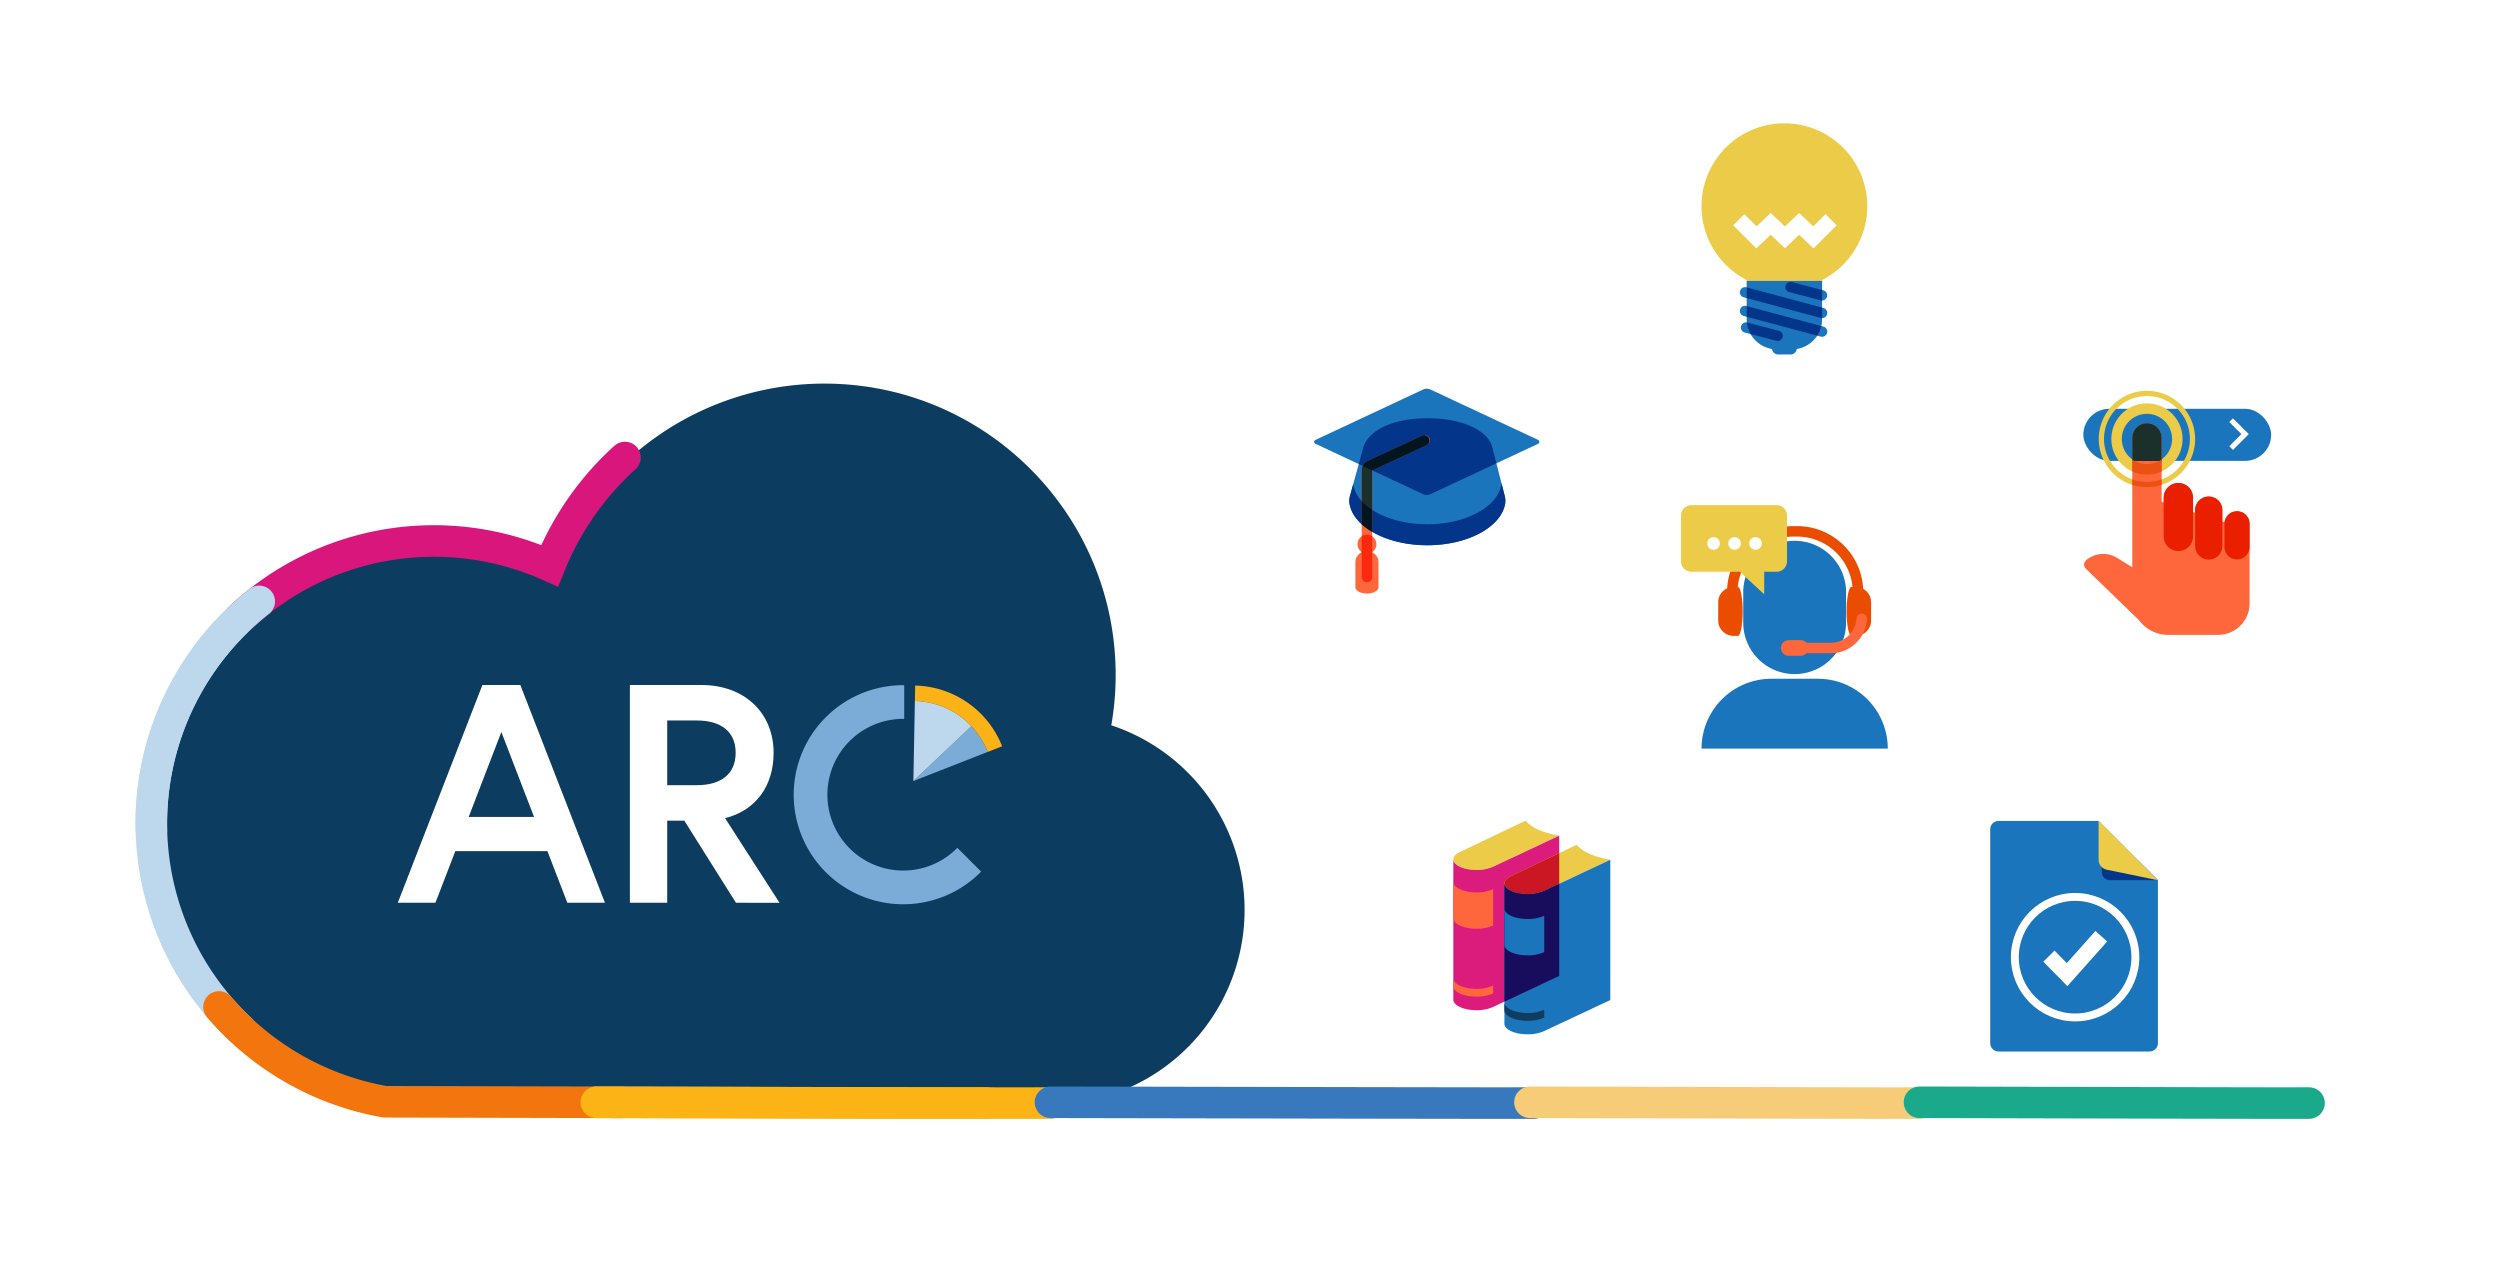 <svg xmlns="http://www.w3.org/2000/svg" xmlns:xlink="http://www.w3.org/1999/xlink" width="1584" height="803" viewBox="0 0 1584 803">
  <rect x="0" y="0" width="1584" height="803" fill="#333333" stroke="none"/>
  <defs>
    <clipPath id="clip-path">
      <rect id="Rectangle_242" data-name="Rectangle 242" width="165" height="165" transform="translate(0.399 0.753)" fill="#fff"/>
    </clipPath>
    <clipPath id="clip-Artboard_1">
      <rect width="1584" height="803"/>
    </clipPath>
  </defs>
  <g id="Artboard_1" data-name="Artboard – 1" clip-path="url(#clip-Artboard_1)">
    <rect width="1584" height="803" fill="#fff"/>
    <g id="Group_113" data-name="Group 113" transform="translate(1254 -11477)">
      <path id="Path_567" data-name="Path 567" d="M609.111,219.285a185.35,185.35,0,0,0,2.719-36.1C609.505,81.264,525,.524,423.078,2.846a184.637,184.637,0,0,0-167.3,116.176,178.3,178.3,0,0,0-79.728-15.578C80.619,106.818,3.746,186.116,3.426,281.609a179.034,179.034,0,0,0,148.06,177.034s412.412,1.037,421.652.827a123.241,123.241,0,0,0,35.974-240.186" transform="translate(-1158.995 11717.258)" fill="#0c3c5f"/>
      <path id="Path_568" data-name="Path 568" d="M104.724,167.893c121.315.284,282.045.634,287.774.5" transform="translate(-980.9 12007.512)" fill="none" stroke="#fcb315" stroke-linecap="round" stroke-miterlimit="10" stroke-width="20"/>
      <path id="Path_569" data-name="Path 569" d="M70.85,52.831A178.989,178.989,0,0,0,58.733,323.789" transform="translate(-1160.618 11805.222)" fill="none" stroke="#bdd7ec" stroke-linecap="round" stroke-linejoin="round" stroke-width="20"/>
      <path id="Path_570" data-name="Path 570" d="M18.05,145.994a178.93,178.93,0,0,0,105.177,60.074s68.1.171,149.577.361" transform="translate(-1133.282 11969.012)" fill="none" stroke="#f3750e" stroke-linecap="round" stroke-miterlimit="10" stroke-width="20"/>
      <path id="Path_571" data-name="Path 571" d="M266.808,19.777a185.1,185.1,0,0,0-47.729,68.572A179.114,179.114,0,0,0,22.852,121.487" transform="translate(-1124.84 11747.109)" fill="none" stroke="#d9167b" stroke-linecap="round" stroke-miterlimit="10" stroke-width="20"/>
      <path id="Path_572" data-name="Path 572" d="M70.85,52.831a178.735,178.735,0,0,0-68.3,144.794" transform="translate(-1160.618 11805.222)" fill="none" stroke="#bdd7ec" stroke-linecap="round" stroke-linejoin="round" stroke-width="20"/>
      <path id="Path_573" data-name="Path 573" d="M104.724,167.893c121.315.284,241.082.634,246.811.5" transform="translate(-980.9 12007.512)" fill="none" stroke="#fcb315" stroke-linecap="round" stroke-miterlimit="10" stroke-width="20"/>
      <path id="Path_574" data-name="Path 574" d="M104.724,167.893c150.47.284,299.021.634,306.126.5" transform="translate(-693.126 12007.512)" fill="none" stroke="#3878bc" stroke-linecap="round" stroke-miterlimit="10" stroke-width="20"/>
      <path id="Path_575" data-name="Path 575" d="M104.724,167.893c121.315.284,241.082.634,246.811.5" transform="translate(-389.347 12007.512)" fill="none" stroke="#f6cc78" stroke-linecap="round" stroke-miterlimit="10" stroke-width="20"/>
      <path id="Path_576" data-name="Path 576" d="M104.724,167.893c121.315.284,241.082.634,246.811.5" transform="translate(-142.535 12007.512)" fill="none" stroke="#1aaa8b" stroke-linecap="round" stroke-miterlimit="10" stroke-width="20"/>
      <g id="Group_112" data-name="Group 112" transform="translate(-1001.967 11911.025)">
        <path id="Path_46" data-name="Path 46" d="M220.438,92.149a50.956,50.956,0,0,0-4.359-5.9c-.538-.629-1.092-1.245-1.667-1.853l-36.769,34.77,47.118-18.489a50.457,50.457,0,0,0-4.322-8.523" transform="translate(149.039 -58.323)" fill="#7aacd7"/>
        <path id="Path_47" data-name="Path 47" d="M214.043,95.255A50.743,50.743,0,0,0,192.95,82.1q-2.334-.746-4.715-1.268a51.113,51.113,0,0,0-7.217-1.045q-1.212-.091-2.425-.122l-.95,50.767,36.769-34.77c-.125-.132-.243-.271-.369-.4" transform="translate(149.039 -69.59)" fill="#bdd7ec"/>
        <path id="Path_48" data-name="Path 48" d="M233.214,115.276a60.545,60.545,0,0,0-12.412-19.5c-.125-.132-.24-.271-.365-.4a60.7,60.7,0,0,0-42.329-18.591l-.183,9.8q1.212.03,2.425.122a51.048,51.048,0,0,1,7.217,1.045q2.379.523,4.715,1.268a50.744,50.744,0,0,1,21.093,13.159c.129.132.243.271.369.4q.862.913,1.667,1.853a50.942,50.942,0,0,1,4.359,5.9,50.186,50.186,0,0,1,4.319,8.523Z" transform="translate(149.713 -76.447)" fill="#fbb216"/>
        <path id="Path_49" data-name="Path 49" d="M266.094,186.963l-3.6-3.6-3.6-3.6a47.911,47.911,0,0,1-33.647,14.394c-.206,0-.413.013-.622.013a48.054,48.054,0,0,1,0-96.109c.21,0,.416.014.622.017V76.731c-.206,0-.413-.017-.622-.017a69.408,69.408,0,0,0,0,138.817c.21,0,.416-.014.622-.017a69.163,69.163,0,0,0,48.738-20.654Z" transform="translate(95.635 -76.609)" fill="#7aacd7"/>
        <path id="Path_50" data-name="Path 50" d="M158.7,76.683H134.659L81.048,214.651H104.9l12.615-32.717h58.342l12.611,32.717h23.85Zm-32.717,83.569,20.694-53.807,20.7,53.807Z" transform="translate(-81.048 -76.683)" fill="#fff"/>
        <path id="Path_51" data-name="Path 51" d="M124.532,76.683h45.332c27.391,0,45.728,17.738,45.728,42.968,0,20.694-11.039,36.464-30.746,41.392l34.486,53.608H191.739l-32.721-52.032H148.185v52.032H124.532Zm67.014,42.968c0-13.6-9.459-20.5-24.644-20.5H148.185v41H166.9c15.185,0,24.644-6.9,24.644-20.5" transform="translate(22.53 -76.683)" fill="#fff"/>
      </g>
      <g id="strategy" transform="translate(-175.924 11555.197)">
        <path id="Path_408" data-name="Path 408" d="M121.394,112.035a1.334,1.334,0,0,1,.713-1.175,52.521,52.521,0,1,0-49.173,0,1.334,1.334,0,0,1,.713,1.175v24a19.091,19.091,0,0,0,19.1,19.083h9.55a19.091,19.091,0,0,0,19.1-19.083Z" transform="translate(-45 -12)" fill="#eccb49"/>
        <path id="Path_409" data-name="Path 409" d="M136.37,164.246a1.331,1.331,0,0,1,.023-.246H88.6a1.309,1.309,0,0,1,.023.246v24a19.092,19.092,0,0,0,16.016,18.835,3.94,3.94,0,0,0,3.918,3.53h7.878a3.94,3.94,0,0,0,3.918-3.53,19.092,19.092,0,0,0,16.016-18.835Z" transform="translate(-59.977 -64.211)" fill="#1b75bc" fill-rule="evenodd"/>
        <path id="Path_410" data-name="Path 410" d="M115,165.106a3.283,3.283,0,1,0-1.658,6.352l19.942,5.205a3.283,3.283,0,0,0,1.658-6.352Zm-28.866,3.288a3.283,3.283,0,0,0-1.7,6.342l48.828,13.084a3.283,3.283,0,0,0,1.7-6.342Zm-3.369,24.663a3.283,3.283,0,0,1,4.005-2.347l19.942,5.205a3.283,3.283,0,0,1-1.658,6.352L85.11,197.062A3.283,3.283,0,0,1,82.763,193.057Zm3.369-12.846a3.283,3.283,0,0,0-1.7,6.342l48.828,13.084a3.283,3.283,0,0,0,1.7-6.342Z" transform="translate(-57.709 -64.554)" fill="#1b75bc" fill-rule="evenodd"/>
        <path id="Path_411" data-name="Path 411" d="M136.383,170.093l-19.105-4.987a3.283,3.283,0,1,0-1.658,6.352l19.942,5.205a3.284,3.284,0,0,0,.821.107Zm0,11.155L88.636,168.454v6.8l46.9,12.568a3.3,3.3,0,0,0,.842.112Zm-.5,11.685L88.636,180.271v6.8l44.638,11.961A18.967,18.967,0,0,0,135.886,192.932Zm-44.746,5.109,16.192,4.227a3.283,3.283,0,1,0,1.658-6.352L89.048,190.71q-.151-.039-.3-.064A18.948,18.948,0,0,0,91.139,198.041Z" transform="translate(-59.989 -64.554)" fill="#03368b" fill-rule="evenodd"/>
        <path id="Path_412" data-name="Path 412" d="M81,105l11.17,11.161,9.022-8.585,9.022,8.585,9.022-8.585,9.022,8.585L139.429,105" transform="translate(-57.366 -43.945)" fill="none" stroke="#fff" stroke-width="10"/>
      </g>
      <g id="knowledgebase" transform="translate(-333.175 11997)">
        <path id="Path_398" data-name="Path 398" d="M89.71,14A23.81,23.81,0,0,0,97.3,19.407c5.333,2.623,13.785,4.06,13.785,4.06L69.24,43.135l-.01,0a25.388,25.388,0,0,1-10.578,2.06C50.56,45.192,44,42.2,44,38.5c0-1.746,1.466-3.336,3.866-4.527h0Z" transform="translate(-44 -14)" fill="#eccb49"/>
        <path id="Path_399" data-name="Path 399" d="M44,44.534V133.4c0,3.694,6.56,6.689,14.653,6.689a25.11,25.11,0,0,0,10.578-2.06l41.857-19.664V29.5h0L69.24,49.168l-.01,0a25.388,25.388,0,0,1-10.578,2.06C50.56,51.224,44,48.229,44,44.534Z" transform="translate(-44 -20.032)" fill="#db1c7d"/>
        <path id="Path_400" data-name="Path 400" d="M44,77.421v22.718l.015,0c-.01.1-.015.205-.015.309,0,3.695,6.56,6.689,14.653,6.689a25.11,25.11,0,0,0,10.578-2.06l.01,0V82.054l-.01,0a25.389,25.389,0,0,1-10.578,2.06C50.56,84.11,44,81.116,44,77.421Z" transform="translate(-44 -38.684)" fill="#fe663b"/>
        <path id="Path_401" data-name="Path 401" d="M44,177.462v4.632l.015,0c-.01.1-.015.205-.015.308,0,3.695,6.56,6.689,14.653,6.689a25.1,25.1,0,0,0,10.578-2.06l.01,0V182.1l-.01,0a25.388,25.388,0,0,1-10.578,2.06C50.56,184.151,44,181.157,44,177.462Z" transform="translate(-44 -77.622)" fill="#fe663b"/>
        <path id="Path_402" data-name="Path 402" d="M142.712,39a23.81,23.81,0,0,0,7.593,5.407c5.333,2.623,13.785,4.06,13.785,4.06L122.242,68.134l-.01,0a25.388,25.388,0,0,1-10.578,2.06C103.562,70.19,97,67.2,97,63.5c0-1.746,1.466-3.336,3.866-4.527h0Z" transform="translate(-64.629 -23.73)" fill="#eccb49"/>
        <path id="Path_403" data-name="Path 403" d="M131.718,47.59,100.865,62.316h0C98.467,63.509,97,65.1,97,66.845c0,3.694,6.561,6.689,14.653,6.689a25.387,25.387,0,0,0,10.578-2.06l.01,0,9.475-4.453Z" transform="translate(-64.629 -27.074)" fill="#cb1624" fill-rule="evenodd"/>
        <path id="Path_404" data-name="Path 404" d="M97,69.534V158.4c0,3.694,6.56,6.689,14.653,6.689a25.113,25.113,0,0,0,10.578-2.06l41.857-19.664V54.5h0L122.241,74.168l-.01,0a25.392,25.392,0,0,1-10.578,2.06C103.56,76.224,97,73.229,97,69.534Z" transform="translate(-64.628 -29.763)" fill="#1b75bc"/>
        <path id="Path_405" data-name="Path 405" d="M131.716,79.3l-9.476,4.454-.01,0a25.392,25.392,0,0,1-10.578,2.06C103.56,85.805,97,82.81,97,79.116V153.99l34.716-16.309Z" transform="translate(-64.628 -39.344)" fill="#170d5c" fill-rule="evenodd"/>
        <path id="Path_406" data-name="Path 406" d="M97,105v22.718l.015,0c-.01.1-.015.205-.015.309,0,3.694,6.56,6.689,14.653,6.689a25.113,25.113,0,0,0,10.578-2.06l.01,0V109.633l-.01,0a25.391,25.391,0,0,1-10.578,2.06C103.56,111.689,97,108.695,97,105Z" transform="translate(-64.628 -49.419)" fill="#1b75bc"/>
        <path id="Path_407" data-name="Path 407" d="M97,202.532v4.633l.015,0c-.01.1-.015.206-.015.309,0,3.695,6.56,6.689,14.653,6.689a25.113,25.113,0,0,0,10.578-2.06l.01,0v-4.938l-.01,0a25.39,25.39,0,0,1-10.578,2.061C103.56,209.222,97,206.227,97,202.532Z" transform="translate(-64.628 -87.379)" fill="#0f3c5f"/>
      </g>
      <g id="ux-services" transform="translate(42.602 11719.247)" clip-path="url(#clip-path)">
        <rect id="Rectangle_241" data-name="Rectangle 241" width="119" height="33" rx="16.5" transform="translate(23.399 16.753)" fill="#1b75bc"/>
        <path id="Path_577" data-name="Path 577" d="M107.732,38.525A27.207,27.207,0,1,1,80.525,11.318,27.207,27.207,0,0,1,107.732,38.525Zm3.318,0A30.525,30.525,0,1,1,80.525,8,30.525,30.525,0,0,1,111.05,38.525Zm-14.6,0A15.926,15.926,0,1,1,80.525,22.6,15.926,15.926,0,0,1,96.451,38.525Zm6.636,0A22.562,22.562,0,1,1,80.525,15.963,22.562,22.562,0,0,1,103.087,38.525Z" transform="translate(-16.82 -2.632)" fill="#eccb49" fill-rule="evenodd"/>
        <path id="Path_578" data-name="Path 578" d="M182.267,44.264l-7.686-7.685,2.346-2.346,10.032,10.031L176.927,54.3l-2.346-2.346Z" transform="translate(-58.731 -11.457)" fill="#fff" fill-rule="evenodd"/>
        <path id="Path_579" data-name="Path 579" d="M74.046,39.166A9.29,9.29,0,0,1,85.093,48.29V88.136a.986.986,0,0,0,.681.938.493.493,0,0,0,.646-.468v-2.49a9.29,9.29,0,1,1,18.581,0v8.556a.922.922,0,0,0,.636.877.527.527,0,0,0,.691-.5v-.968a8.627,8.627,0,0,1,17.253,0v6.64a.933.933,0,0,0,.644.887.669.669,0,0,0,.847-.52,7.964,7.964,0,0,1,15.762,1.619v50.433a19.907,19.907,0,0,1-19.908,19.908H89.074a22.528,22.528,0,0,1-18.054-9.028L37.059,131.126a3.608,3.608,0,0,1,.165-5.333,16.725,16.725,0,0,1,19.669-1.512l9.618,5.95V62.889h0V48.29a9.283,9.283,0,0,1,7.533-9.124Z" transform="translate(-12.098 -13.061)" fill="#fe663b" fill-rule="evenodd"/>
        <path id="Path_580" data-name="Path 580" d="M100.581,62.889H82V48.29a9.29,9.29,0,0,1,18.581,0Z" transform="translate(-27.585 -13.061)" fill="#1b2f2b" fill-rule="evenodd"/>
        <path id="Path_581" data-name="Path 581" d="M112,105.29a9.29,9.29,0,0,1,18.581,0v24.553a9.29,9.29,0,0,1-18.581,0Zm19.908,7.963a8.627,8.627,0,1,1,17.253,0v22.562a8.627,8.627,0,1,1-17.253,0Zm26.544.664a7.963,7.963,0,0,0-7.963,7.963v14.6a7.963,7.963,0,1,0,15.926,0v-14.6A7.963,7.963,0,0,0,158.451,113.917Z" transform="translate(-37.678 -32.236)" fill="#ea1f00" fill-rule="evenodd"/>
        <path id="Path_582" data-name="Path 582" d="M82,86.138v3.506a30.7,30.7,0,0,0,18.581,0V86.138a27.331,27.331,0,0,1-18.581,0Zm0-5.013V73.5a15.933,15.933,0,0,0,18.581,0v7.63a22.625,22.625,0,0,1-18.581,0Z" transform="translate(-27.585 -24.665)" fill="#eb5111" fill-rule="evenodd"/>
      </g>
      <g id="vpat" transform="translate(7 11997)">
        <path id="Path_419" data-name="Path 419" d="M113.688,15H50.312A5.312,5.312,0,0,0,45,20.312V155.775a5.312,5.312,0,0,0,5.312,5.312h95.621a5.313,5.313,0,0,0,5.312-5.312V52.57L113.682,15.007Z" transform="translate(-45 -14.855)" fill="#1b75bc" fill-rule="evenodd"/>
        <path id="Path_420" data-name="Path 420" d="M151.431,19.116V48.641a5.312,5.312,0,0,0,5.312,5.312H187l.007-.007Z" transform="translate(-80.757 -16.238)" fill="#03368b"/>
        <path id="Path_421" data-name="Path 421" d="M148.431,14.782V39.735a6.417,6.417,0,0,0,5.312,6.122l32.245,6.64.007-.007Z" transform="translate(-79.749 -14.782)" fill="#eccb49"/>
        <path id="Path_422" data-name="Path 422" d="M101,137.617l11.52,11.7L134.2,125" transform="translate(-63.814 -51.812)" fill="none" stroke="#fff" stroke-width="10"/>
        <circle id="Ellipse_42" data-name="Ellipse 42" cx="38.182" cy="38.182" r="38.182" transform="translate(15.605 48.287)" fill="none" stroke="#fff" stroke-width="5"/>
      </g>
      <g id="helpdesk" transform="translate(-188.899 11797.048)">
        <path id="Path_426" data-name="Path 426" d="M96.548,44A32.581,32.581,0,0,0,63.967,76.581V95.863a32.581,32.581,0,0,0,65.162,0V76.581A32.581,32.581,0,0,0,96.548,44ZM111.3,131.412a44.241,44.241,0,0,1,44.241,44.241H37.555A44.241,44.241,0,0,1,81.8,131.412Z" transform="translate(-24.553 -21.393)" fill="#1b75bc" fill-rule="evenodd"/>
        <path id="Path_427" data-name="Path 427" d="M145.281,69.722A41.891,41.891,0,0,0,103.447,30H100.91A41.892,41.892,0,0,0,59.093,69.4a9.763,9.763,0,0,0-5.662,8.855V89.8a9.752,9.752,0,0,0,9.752,9.752h2.667c1.715,0,3.1-6.95,3.1-15.524S67.566,68.5,65.851,68.5H65.83a35.245,35.245,0,0,1,35.08-31.852h2.537A35.245,35.245,0,0,1,138.526,68.5h-.642c-1.715,0-3.105,6.951-3.105,15.524s1.39,15.524,3.105,15.524h2.668A9.753,9.753,0,0,0,150.3,89.8V78.253a9.764,9.764,0,0,0-5.023-8.531Z" transform="translate(-29.873 -16.702)" fill="#eb4d00" fill-rule="evenodd"/>
        <path id="Path_428" data-name="Path 428" d="M167.688,117.151a3.325,3.325,0,1,0-6.608-.739l-.118,1.054a16.18,16.18,0,0,1-16.08,14.383H129.314a4.956,4.956,0,0,0-3.692-1.644H118.17a4.968,4.968,0,1,0,0,9.936h7.452a4.955,4.955,0,0,0,3.691-1.643h15.57a22.829,22.829,0,0,0,22.688-20.293Z" transform="translate(-49.901 -44.667)" fill="#fe663b" fill-rule="evenodd"/>
        <path id="Path_429" data-name="Path 429" d="M24.649,10A6.649,6.649,0,0,0,18,16.649V45.573a6.649,6.649,0,0,0,6.649,6.649H55.287l15.407,14.3v-14.3h7.814a6.649,6.649,0,0,0,6.649-6.649V16.649A6.649,6.649,0,0,0,78.507,10Z" transform="translate(-18 -10)" fill="#eccb49" fill-rule="evenodd"/>
        <path id="Path_430" data-name="Path 430" d="M50.979,44.489A3.989,3.989,0,1,1,46.989,40.5,3.989,3.989,0,0,1,50.979,44.489Zm13.3,0A3.989,3.989,0,1,1,60.288,40.5,3.99,3.99,0,0,1,64.277,44.489Zm9.309,3.989A3.989,3.989,0,1,0,69.6,44.489,3.989,3.989,0,0,0,73.586,48.479Z" transform="translate(-26.377 -20.22)" fill="#fff" fill-rule="evenodd"/>
      </g>
      <g id="tutor" transform="translate(-434.91 11697.84)">
        <path id="Path_431" data-name="Path 431" d="M162.159,73.237a1.33,1.33,0,0,0,0-2.408L93.827,38.838a5.321,5.321,0,0,0-4.509,0L20.985,70.829a1.33,1.33,0,0,0,0,2.408l68.332,31.991a5.321,5.321,0,0,0,4.509,0Z" transform="translate(-6.656 -12.916)" fill="#1b75bc"/>
        <path id="Path_432" data-name="Path 432" d="M144.341,85.123c-2.328-10.309-18.131-18.623-40.9-18.623s-37.911,7.981-40.9,18.623l-8.307,30.162a12.1,12.1,0,0,0-.492,4.942c2.148,14.985,23.431,26.75,49.37,26.75,26.039,0,47.382-11.859,49.4-26.93a12.131,12.131,0,0,0-.426-4.6Z" transform="translate(-17.857 -22.348)" fill="#1b75bc"/>
        <path id="Path_433" data-name="Path 433" d="M149.9,95.066l-2.534-9.943C145.036,74.814,129.233,66.5,106.46,66.5s-37.911,7.981-40.9,18.623L62.69,95.538l40.85,19.122a5.321,5.321,0,0,0,4.509,0Z" transform="translate(-20.879 -22.348)" fill="#03368b" fill-rule="evenodd"/>
        <path id="Path_434" data-name="Path 434" d="M56.179,128.842a1.687,1.687,0,0,0,0,.193c2.162,14.187,22.321,25.314,46.929,25.314,24.7,0,44.954-11.227,46.936-25.513,0-.206.047-.406.06-.605l2,7.921a12.045,12.045,0,0,1,.412,4.536c-2,15.084-23.345,26.963-49.4,26.963-25.939,0-47.222-11.772-49.37-26.764a12.131,12.131,0,0,1,.486-4.922Z" transform="translate(-17.86 -43.021)" fill="#03368b" fill-rule="evenodd"/>
        <path id="Path_435" data-name="Path 435" d="M108.4,84.444a3.326,3.326,0,0,1-1.6,4.39L72.151,104.909v67.514a3.326,3.326,0,0,1-6.651,0V104.909a6.651,6.651,0,0,1,3.858-6.039l34.652-16.022A3.326,3.326,0,0,1,108.4,84.444Z" transform="translate(-21.82 -27.721)" fill="#fe663b" fill-rule="evenodd"/>
        <path id="Path_436" data-name="Path 436" d="M72.151,143.918V104.976L106.8,88.9a3.326,3.326,0,0,0-2.793-5.986L69.358,98.937a6.651,6.651,0,0,0-3.858,6.039v34.113a40.131,40.131,0,0,0,6.651,4.829Z" transform="translate(-21.82 -27.789)" fill="#1b2f2b" fill-rule="evenodd"/>
        <path id="Path_437" data-name="Path 437" d="M72.476,104.97,107.121,88.9a3.326,3.326,0,0,0-2.793-5.986L69.676,98.937a6.651,6.651,0,0,0-3.226,3.212Z" transform="translate(-22.139 -27.789)" fill="#031620" fill-rule="evenodd"/>
        <path id="Path_438" data-name="Path 438" d="M72.151,150.93V164.9a40.133,40.133,0,0,1-6.651-4.829V145.35a33.919,33.919,0,0,0,6.651,5.58Z" transform="translate(-21.82 -48.755)" fill="#031620" fill-rule="evenodd"/>
        <path id="Path_439" data-name="Path 439" d="M69.922,188.609a5.986,5.986,0,1,0-6.212,0,6.651,6.651,0,0,0-4.21,6.185v15.962c0,2.2,3.272,3.991,7.316,3.991s7.316-1.789,7.316-3.991V194.795a6.651,6.651,0,0,0-4.209-6.185Z" transform="translate(-19.811 -59.524)" fill="#fe663b" fill-rule="evenodd"/>
        <path id="Path_440" data-name="Path 440" d="M65.5,188.469v-9.977a5.986,5.986,0,0,1,6.651,0v9.976l-.219.146.219.086v15.53a3.326,3.326,0,1,1-6.651,0V188.688l.219-.086Z" transform="translate(-21.82 -59.516)" fill="#fd290e" fill-rule="evenodd"/>
        <rect id="Rectangle_192" data-name="Rectangle 192" width="170.145" height="168.875" transform="translate(-0.428 0.286)" fill="none"/>
      </g>
    </g>
  </g>
</svg>
